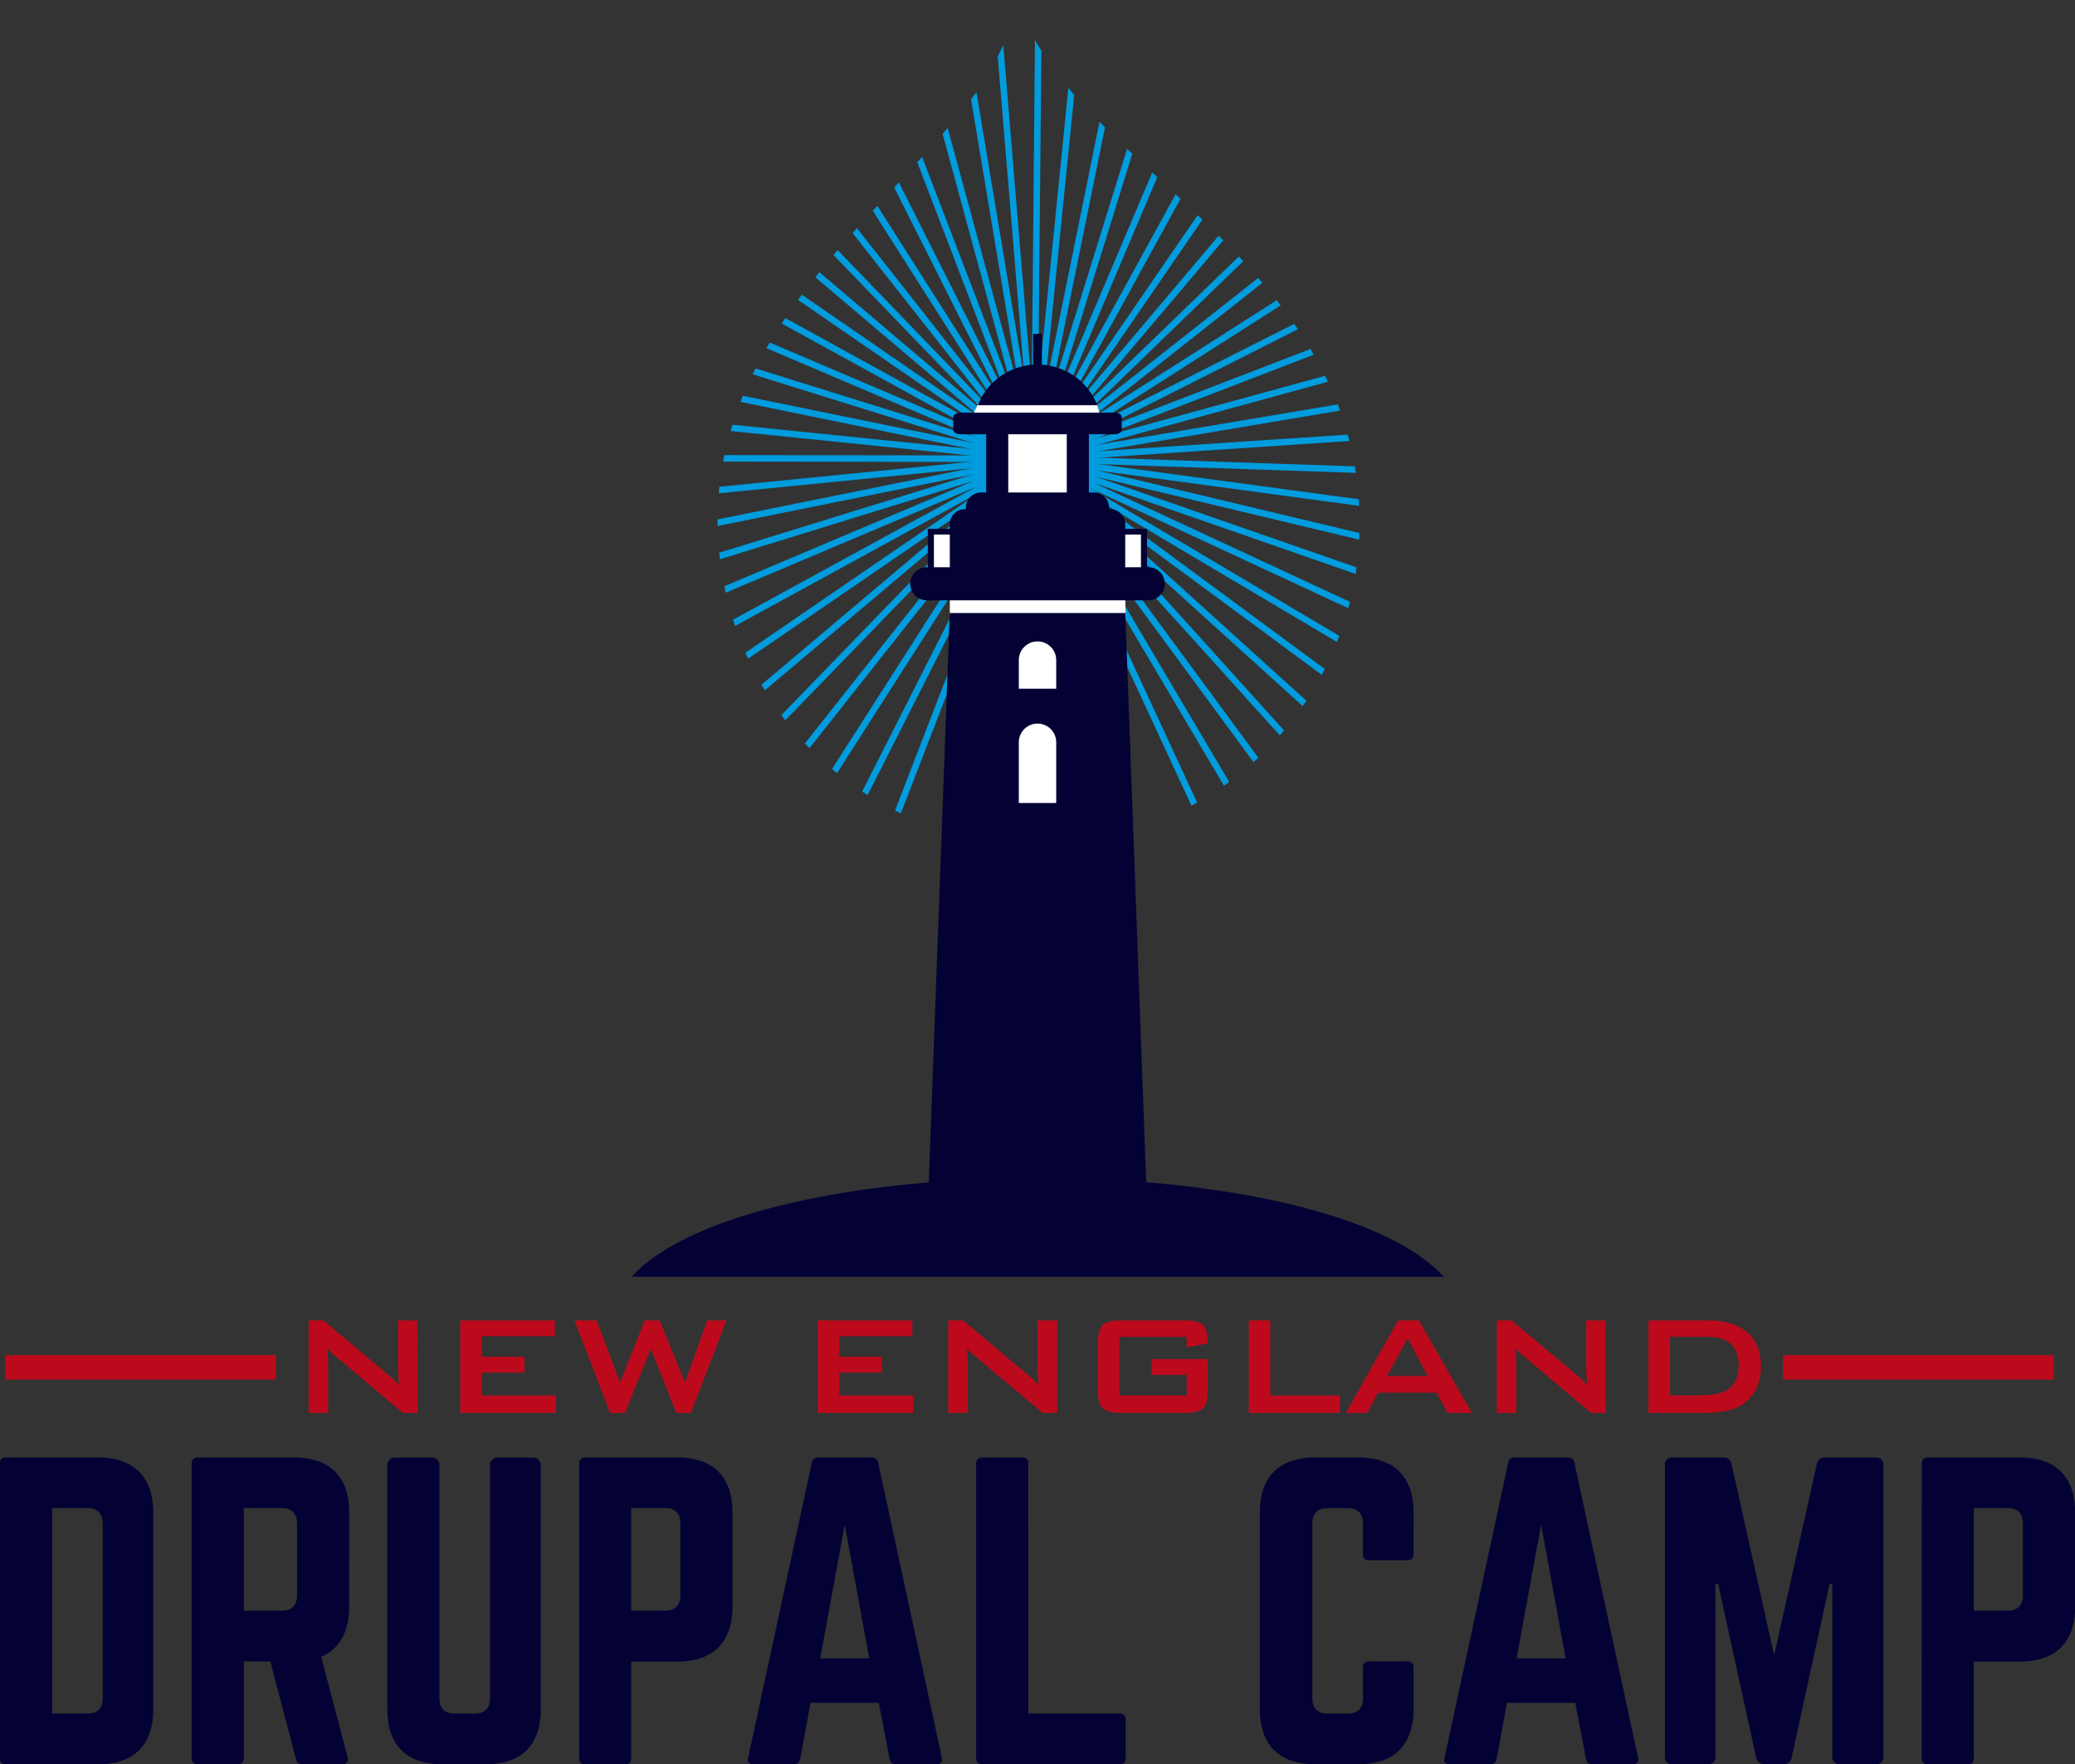 <svg id="Layer_1" data-name="Layer 1" xmlns="http://www.w3.org/2000/svg" xmlns:xlink="http://www.w3.org/1999/xlink" viewBox="0 0 638.29 542.6"><rect x="0" y="0" width="638.29" height="542.6" fill="#333333" stroke="none"/><defs><style>.cls-1,.cls-5{fill:none;}.cls-2,.cls-8{fill:#040234;}.cls-3{fill:#bc0a1c;}.cls-4{clip-path:url(#clip-path);}.cls-5{stroke:#009cde;stroke-miterlimit:10;stroke-width:2px;}.cls-6,.cls-7{fill:#fff;}.cls-7,.cls-8{fill-rule:evenodd;}</style><clipPath id="clip-path" transform="translate(-280.85 -127.6)"><path class="cls-1" d="M622.32 384.67c-55.22 12.25-107.84-22.22-118.81-77.51-5.33-26.84.55-51.82 14.64-75.06 7.73-12.7 17.08-24.13 27-35.1 7.32-8.09 14.83-16 22.08-24.17 15.82-17.77 18.29-21.76 27.39-43 6.82 18.43 20.36 31.53 34 44.54 13.18 12.61 27 24.59 39 38.38 14.24 16.37 25.4 34.39 29.58 56C707.66 322.93 673.67 373.28 622.32 384.67z"/></clipPath></defs><path class="cls-2" d="M280.85 577.77a1.69 1.69.0 011.89-1.89H311c11.09.0 17 6 17 17.1v60.24c0 11.08-5.89 17-17 17H282.74a1.64 1.64.0 01-1.89-1.89zm26.88 76.86c3.07.0 4.72-1.53 4.72-4.71V596.28c0-3.19-1.65-4.84-4.72-4.84H296.89v63.19z" transform="translate(-280.85 -127.6)"/><path class="cls-2" d="M388.26 621.63c0 7.89-2.95 13.08-8.61 15.56l8.14 30.88c.35 1.42-.36 2.13-1.65 2.13H373.87a1.85 1.85.0 01-2-1.65L364 638.6h-8.13v29.71A1.74 1.74.0 01354 670.2H341.69a1.74 1.74.0 01-1.89-1.89V577.77a1.74 1.74.0 011.89-1.89h29.59c11.08.0 17 5.9 17 17zM367.51 623c3.06.0 4.71-1.65 4.71-4.72V596.16c0-3.07-1.65-4.72-4.71-4.72H355.84V623z" transform="translate(-280.85 -127.6)"/><path class="cls-2" d="M444.85 575.88a2.36 2.36.0 012.35 2.36v75c0 11.08-5.89 17-17 17H417c-11.08.0-17-5.9-17-17v-75a2.36 2.36.0 012.36-2.36h11.31a2.36 2.36.0 012.36 2.36v71.68c0 3.18 1.65 4.71 4.72 4.71h6.13c3.06.0 4.71-1.53 4.71-4.71V578.24a2.36 2.36.0 012.36-2.36z" transform="translate(-280.85 -127.6)"/><path class="cls-2" d="M459 577.77a1.73 1.73.0 011.88-1.89h28.3c11.08.0 17 5.9 17 17v28.77c0 11-5.89 17-17 17H475v29.71a1.69 1.69.0 01-1.89 1.89H460.88a1.73 1.73.0 01-1.88-1.89zM485.4 623c3.19.0 4.72-1.77 4.72-4.72V596.16c0-3.07-1.53-4.72-4.72-4.72H475V623z" transform="translate(-280.85 -127.6)"/><path class="cls-2" d="M556.38 670.2a1.82 1.82.0 01-1.89-1.65l-3.3-17.22h-21L527 668.55a1.8 1.8.0 01-1.88 1.65h-12.6c-1.29.0-1.88-.71-1.53-2l19.57-90.66a1.83 1.83.0 012-1.65H549a1.84 1.84.0 012 1.65l19.57 90.66c.23 1.3-.24 2-1.65 2zM540.7 596.51l-7.55 41.15h15.09z" transform="translate(-280.85 -127.6)"/><path class="cls-2" d="M597.17 654.63h28.06a1.69 1.69.0 011.89 1.89v11.79a1.64 1.64.0 01-1.89 1.89H583a1.68 1.68.0 01-1.88-1.89V577.77a1.74 1.74.0 011.88-1.89h12.27a1.68 1.68.0 011.88 1.89z" transform="translate(-280.85 -127.6)"/><path class="cls-2" d="M715.66 605.59a1.74 1.74.0 01-1.89 1.89H702a1.69 1.69.0 01-1.89-1.89v-9.43c0-3.07-1.65-4.72-4.71-4.72h-6.13c-3.18.0-4.72 1.65-4.72 4.72v53.76c0 3.18 1.65 4.71 4.72 4.71h6.13c3.06.0 4.71-1.53 4.71-4.71v-9.43A1.69 1.69.0 01702 638.6h11.79a1.74 1.74.0 011.89 1.89v12.73c0 11.08-6 17-17 17h-13.2c-11.09.0-17.1-5.9-17.1-17V592.86c0-11.08 6-17 17.1-17h13.2c11 0 17 5.9 17 17z" transform="translate(-280.85 -127.6)"/><path class="cls-2" d="M770.59 670.2a1.8 1.8.0 01-1.88-1.65l-3.3-17.22h-21l-3.18 17.22a1.82 1.82.0 01-1.89 1.65H726.74c-1.3.0-1.89-.71-1.53-2l19.57-90.66a1.83 1.83.0 012-1.65h16.39a1.83 1.83.0 012 1.65l19.57 90.66c.24 1.3-.23 2-1.65 2zm-15.67-73.69-7.55 41.15h15.09z" transform="translate(-280.85 -127.6)"/><path class="cls-2" d="M857.84 575.88a2.12 2.12.0 012.36 2.36v89.6a2.12 2.12.0 01-2.36 2.36h-11a2.12 2.12.0 01-2.36-2.36V614.79h-.83L832 668.07a2.45 2.45.0 01-2.59 2.13h-5.78a2.45 2.45.0 01-2.59-2.13l-11.67-53.28h-.83v53.05a2.12 2.12.0 01-2.36 2.36H795.36a2.12 2.12.0 01-2.36-2.36v-89.6a2.12 2.12.0 012.36-2.36h15.56a2.44 2.44.0 012.59 2.12l13.09 58.72L839.69 578a2.45 2.45.0 012.59-2.12z" transform="translate(-280.85 -127.6)"/><path class="cls-2" d="M872 577.77a1.74 1.74.0 011.89-1.89h28.29c11.08.0 17 5.9 17 17v28.77c0 11-5.9 17-17 17H888v29.71a1.68 1.68.0 01-1.88 1.89H873.88a1.74 1.74.0 01-1.89-1.89zM898.4 623c3.18.0 4.71-1.77 4.71-4.72V596.16c0-3.07-1.53-4.72-4.71-4.72H888V623z" transform="translate(-280.85 -127.6)"/><rect class="cls-3" x="1.61" y="416.79" width="83.25" height="7.51"/><rect class="cls-3" x="548.48" y="416.79" width="83.25" height="7.51"/><path class="cls-3" d="M409.31 562.17h-4.52l-20.91-17.6a20.05 20.05.0 01-2.37-2.32c.18 1.84.28 3.3.28 4.36v15.56h-6V533.7h4.52l20 16.77a33 33 0 013.25 3.09c-.18-2.65-.27-4.28-.27-4.91V533.7h5.95z" transform="translate(-280.85 -127.6)"/><path class="cls-3" d="M451.84 562.17h-29.4V533.7h29.13v4.86H429.06v6.34h13.13v4.86H429.06v7.06h22.78z" transform="translate(-280.85 -127.6)"/><path class="cls-3" d="M504.36 533.7l-11 28.47h-4.47l-7.83-19.7-7.95 19.7h-4.57l-11-28.47h6.84l7.22 19.09 7.56-19.09h4.63l7.73 19.09 6.89-19.09z" transform="translate(-280.85 -127.6)"/><path class="cls-3" d="M561.78 562.17h-29.4V533.7H561.5v4.86H539v6.34h13.13v4.86H539v7.06h22.78z" transform="translate(-280.85 -127.6)"/><path class="cls-3" d="M606.07 562.17h-4.52l-20.91-17.6a20.05 20.05.0 01-2.37-2.32c.19 1.84.28 3.3.28 4.36v15.56h-6V533.7h4.52l20 16.77a31.9 31.9.0 013.25 3.09c-.18-2.65-.27-4.28-.27-4.91V533.7h6z" transform="translate(-280.85 -127.6)"/><path class="cls-3" d="M652.36 555.44q0 4-1.52 5.35c-1 .92-2.86 1.38-5.55 1.38H625.66q-4 0-5.55-1.38t-1.51-5.35v-15c0-2.64.5-4.43 1.51-5.35s2.86-1.38 5.55-1.38h19.63c2.84.0 4.72.49 5.66 1.47s1.41 2.86 1.41 5.65L645.9 542v-3.2H625.21v18H645.9v-6.35H635.09v-4.85h17.27z" transform="translate(-280.85 -127.6)"/><path class="cls-3" d="M693 562.17H665V533.7h6.62v23.12H693z" transform="translate(-280.85 -127.6)"/><path class="cls-3" d="M733.61 562.17h-7.45l-3.42-6.24h-18l-3.31 6.24h-6.61l16.1-28.47h6.4zM720 550.8l-6.12-11.58-6.34 11.58z" transform="translate(-280.85 -127.6)"/><path class="cls-3" d="M774.81 562.17h-4.52l-20.9-17.6a19.42 19.42.0 01-2.38-2.32c.19 1.84.28 3.3.28 4.36v15.56h-6V533.7h4.53l20 16.77a31.9 31.9.0 013.25 3.09c-.18-2.65-.27-4.28-.27-4.91V533.7h5.95z" transform="translate(-280.85 -127.6)"/><path class="cls-3" d="M822.53 547.77q0 8.28-6.29 12.19-3.59 2.2-11.69 2.21H787.94V533.7h18.32q7.4.0 11.58 3.31Q822.54 540.66 822.53 547.77zm-6.84-.11q0-8.88-9.38-8.88H794.56v18h8.55q6.07.0 8.83-1.55Q815.69 553.18 815.69 547.66z" transform="translate(-280.85 -127.6)"/><g class="cls-4"><line class="cls-5" x1="318.17" y1="141.09" x2="319.48" y2=".01"/><line class="cls-5" x1="318.17" y1="141.09" x2="332.3" y2=".71"/><line class="cls-5" x1="318.17" y1="141.09" x2="346.28" y2="2.83"/><line class="cls-5" x1="318.17" y1="141.09" x2="359.98" y2="6.34"/><line class="cls-5" x1="318.17" y1="141.09" x2="373.27" y2="11.2"/><line class="cls-5" x1="318.17" y1="141.09" x2="385.99" y2="17.37"/><line class="cls-5" x1="318.17" y1="141.09" x2="398.04" y2="24.79"/><line class="cls-5" x1="318.17" y1="141.09" x2="409.28" y2="33.37"/><line class="cls-5" x1="318.17" y1="141.09" x2="419.61" y2="43.03"/><line class="cls-5" x1="318.17" y1="141.09" x2="428.92" y2="53.68"/><line class="cls-5" x1="318.17" y1="141.09" x2="437.11" y2="65.21"/><line class="cls-5" x1="318.17" y1="141.09" x2="444.11" y2="77.5"/><line class="cls-5" x1="318.17" y1="141.09" x2="449.85" y2="90.43"/><line class="cls-5" x1="318.17" y1="141.09" x2="454.26" y2="103.86"/><line class="cls-5" x1="318.17" y1="141.09" x2="457.3" y2="117.68"/><line class="cls-5" x1="318.17" y1="141.09" x2="458.95" y2="131.72"/><line class="cls-5" x1="318.17" y1="141.09" x2="459.18" y2="145.87"/><line class="cls-5" x1="318.17" y1="141.09" x2="457.99" y2="159.96"/><line class="cls-5" x1="318.17" y1="141.09" x2="455.4" y2="173.86"/><line class="cls-5" x1="318.17" y1="141.09" x2="451.43" y2="187.44"/><line class="cls-5" x1="318.17" y1="141.09" x2="446.12" y2="200.55"/><line class="cls-5" x1="318.17" y1="141.09" x2="439.52" y2="213.06"/><line class="cls-5" x1="318.17" y1="141.09" x2="431.71" y2="224.85"/><line class="cls-5" x1="318.17" y1="141.09" x2="422.75" y2="235.79"/><line class="cls-5" x1="318.17" y1="141.09" x2="412.74" y2="245.79"/><line class="cls-5" x1="318.17" y1="141.09" x2="401.78" y2="254.73"/><line class="cls-5" x1="318.17" y1="141.09" x2="389.99" y2="262.53"/><line class="cls-5" x1="318.17" y1="141.09" x2="377.47" y2="269.11"/><line class="cls-5" x1="318.17" y1="141.09" x2="267.34" y2="272.7"/><line class="cls-5" x1="318.17" y1="141.09" x2="254.42" y2="266.95"/><line class="cls-5" x1="318.17" y1="141.09" x2="242.14" y2="259.93"/><line class="cls-5" x1="318.17" y1="141.09" x2="230.62" y2="251.72"/><line class="cls-5" x1="318.17" y1="141.09" x2="219.98" y2="242.4"/><line class="cls-5" x1="318.17" y1="141.09" x2="210.33" y2="232.06"/><line class="cls-5" x1="318.17" y1="141.09" x2="201.77" y2="220.8"/><line class="cls-5" x1="318.17" y1="141.09" x2="194.37" y2="208.75"/><line class="cls-5" x1="318.17" y1="141.09" x2="188.22" y2="196.01"/><line class="cls-5" x1="318.17" y1="141.09" x2="183.37" y2="182.73"/><line class="cls-5" x1="318.17" y1="141.09" x2="179.88" y2="169.02"/><line class="cls-5" x1="318.17" y1="141.09" x2="177.78" y2="155.03"/><line class="cls-5" x1="318.17" y1="141.09" x2="177.09" y2="140.91"/><line class="cls-5" x1="318.17" y1="141.09" x2="177.81" y2="126.78"/><line class="cls-5" x1="318.17" y1="141.09" x2="179.95" y2="112.8"/><line class="cls-5" x1="318.17" y1="141.09" x2="183.48" y2="99.1"/><line class="cls-5" x1="318.17" y1="141.09" x2="188.36" y2="85.83"/><line class="cls-5" x1="318.17" y1="141.09" x2="194.55" y2="73.11"/><line class="cls-5" x1="318.17" y1="141.09" x2="201.97" y2="61.07"/><line class="cls-5" x1="318.17" y1="141.09" x2="210.57" y2="49.84"/><line class="cls-5" x1="318.17" y1="141.09" x2="220.25" y2="39.52"/><line class="cls-5" x1="318.17" y1="141.09" x2="230.91" y2="30.23"/><line class="cls-5" x1="318.17" y1="141.09" x2="242.45" y2="22.05"/><line class="cls-5" x1="318.17" y1="141.09" x2="254.74" y2="15.07"/><line class="cls-5" x1="318.17" y1="141.09" x2="267.68" y2="9.35"/><line class="cls-5" x1="318.17" y1="141.09" x2="281.13" y2="4.95"/><line class="cls-5" x1="318.17" y1="141.09" x2="294.94" y2="1.93"/><line class="cls-5" x1="318.18" y1="141.09" x2="306.51" y2=".49"/></g><rect class="cls-6" x="292.18" y="183.69" width="54" height="8"/><rect class="cls-6" x="311.18" y="193.69" width="24" height="62"/><rect class="cls-6" x="308.18" y="130.69" width="21" height="28"/><polygon class="cls-7" points="307.18 120.69 301.58 122.83 298.18 129.69 338.62 128.32 337.43 124.39 307.18 120.69"/><rect class="cls-6" x="286.18" y="163.69" width="65" height="12"/><path class="cls-8" d="M475.05 520.3H725c-37.36-40.71-212.8-40.44-249.9.0z" transform="translate(-280.85 -127.6)"/><path class="cls-8" d="M565.93 302.06h68.14a5.1 5.1.0 015.09 5.09h0a5.1 5.1.0 01-5.09 5.09H565.93a5.1 5.1.0 01-5.09-5.09h0a5.1 5.1.0 015.09-5.09z" transform="translate(-280.85 -127.6)"/><path class="cls-8" d="M576.22 254.52h47.56c1.17.0 2.13.62 2.13 1.39v3.85c0 .77-1 1.4-2.13 1.4H576.22c-1.17.0-2.13-.63-2.13-1.4v-3.85c0-.77 1-1.39 2.13-1.39z" transform="translate(-280.85 -127.6)"/><path class="cls-8" d="M622 284.19v-.48a4.65 4.65.0 00-4.64-4.64H582.63a4.65 4.65.0 00-4.65 4.64v.48h-.32a4.66 4.66.0 00-4.64 4.64v12.85a4.66 4.66.0 004.64 4.64h44.68a4.65 4.65.0 004.64-4.64V288.83a4.65 4.65.0 00-4.64-4.64z" transform="translate(-280.85 -127.6)"/><path class="cls-8" d="M6e2 239.72a19.74 19.74.0 0118.38 12.51H581.62A19.74 19.74.0 016e2 239.72z" transform="translate(-280.85 -127.6)"/><path class="cls-8" d="M627 316.14l6.49 176.77h-67L573 316.14z" transform="translate(-280.85 -127.6)"/><path class="cls-7" d="M605.75 339.43v-8.8a5.75 5.75.0 10-11.5.0v8.8z" transform="translate(-280.85 -127.6)"/><path class="cls-7" d="M594.25 374.57h11.5V355.9a5.75 5.75.0 00-11.5.0v18.67z" transform="translate(-280.85 -127.6)"/><path class="cls-8" d="M584.2 258.77H591v24.38H584.2V258.77zm24.84.0h6.76v24.38H609V258.77z" transform="translate(-280.85 -127.6)"/><path class="cls-8" d="M566.25 290.25H580.7V292H568.13v14.6h-1.88V290.25zm53 0h14.45v16.38h-1.88V292H619.3v-1.78z" transform="translate(-280.85 -127.6)"/><polygon class="cls-8" points="317.81 102.69 320.48 102.69 320.48 118.69 317.81 118.69 317.81 102.69 317.81 102.69"/></svg>